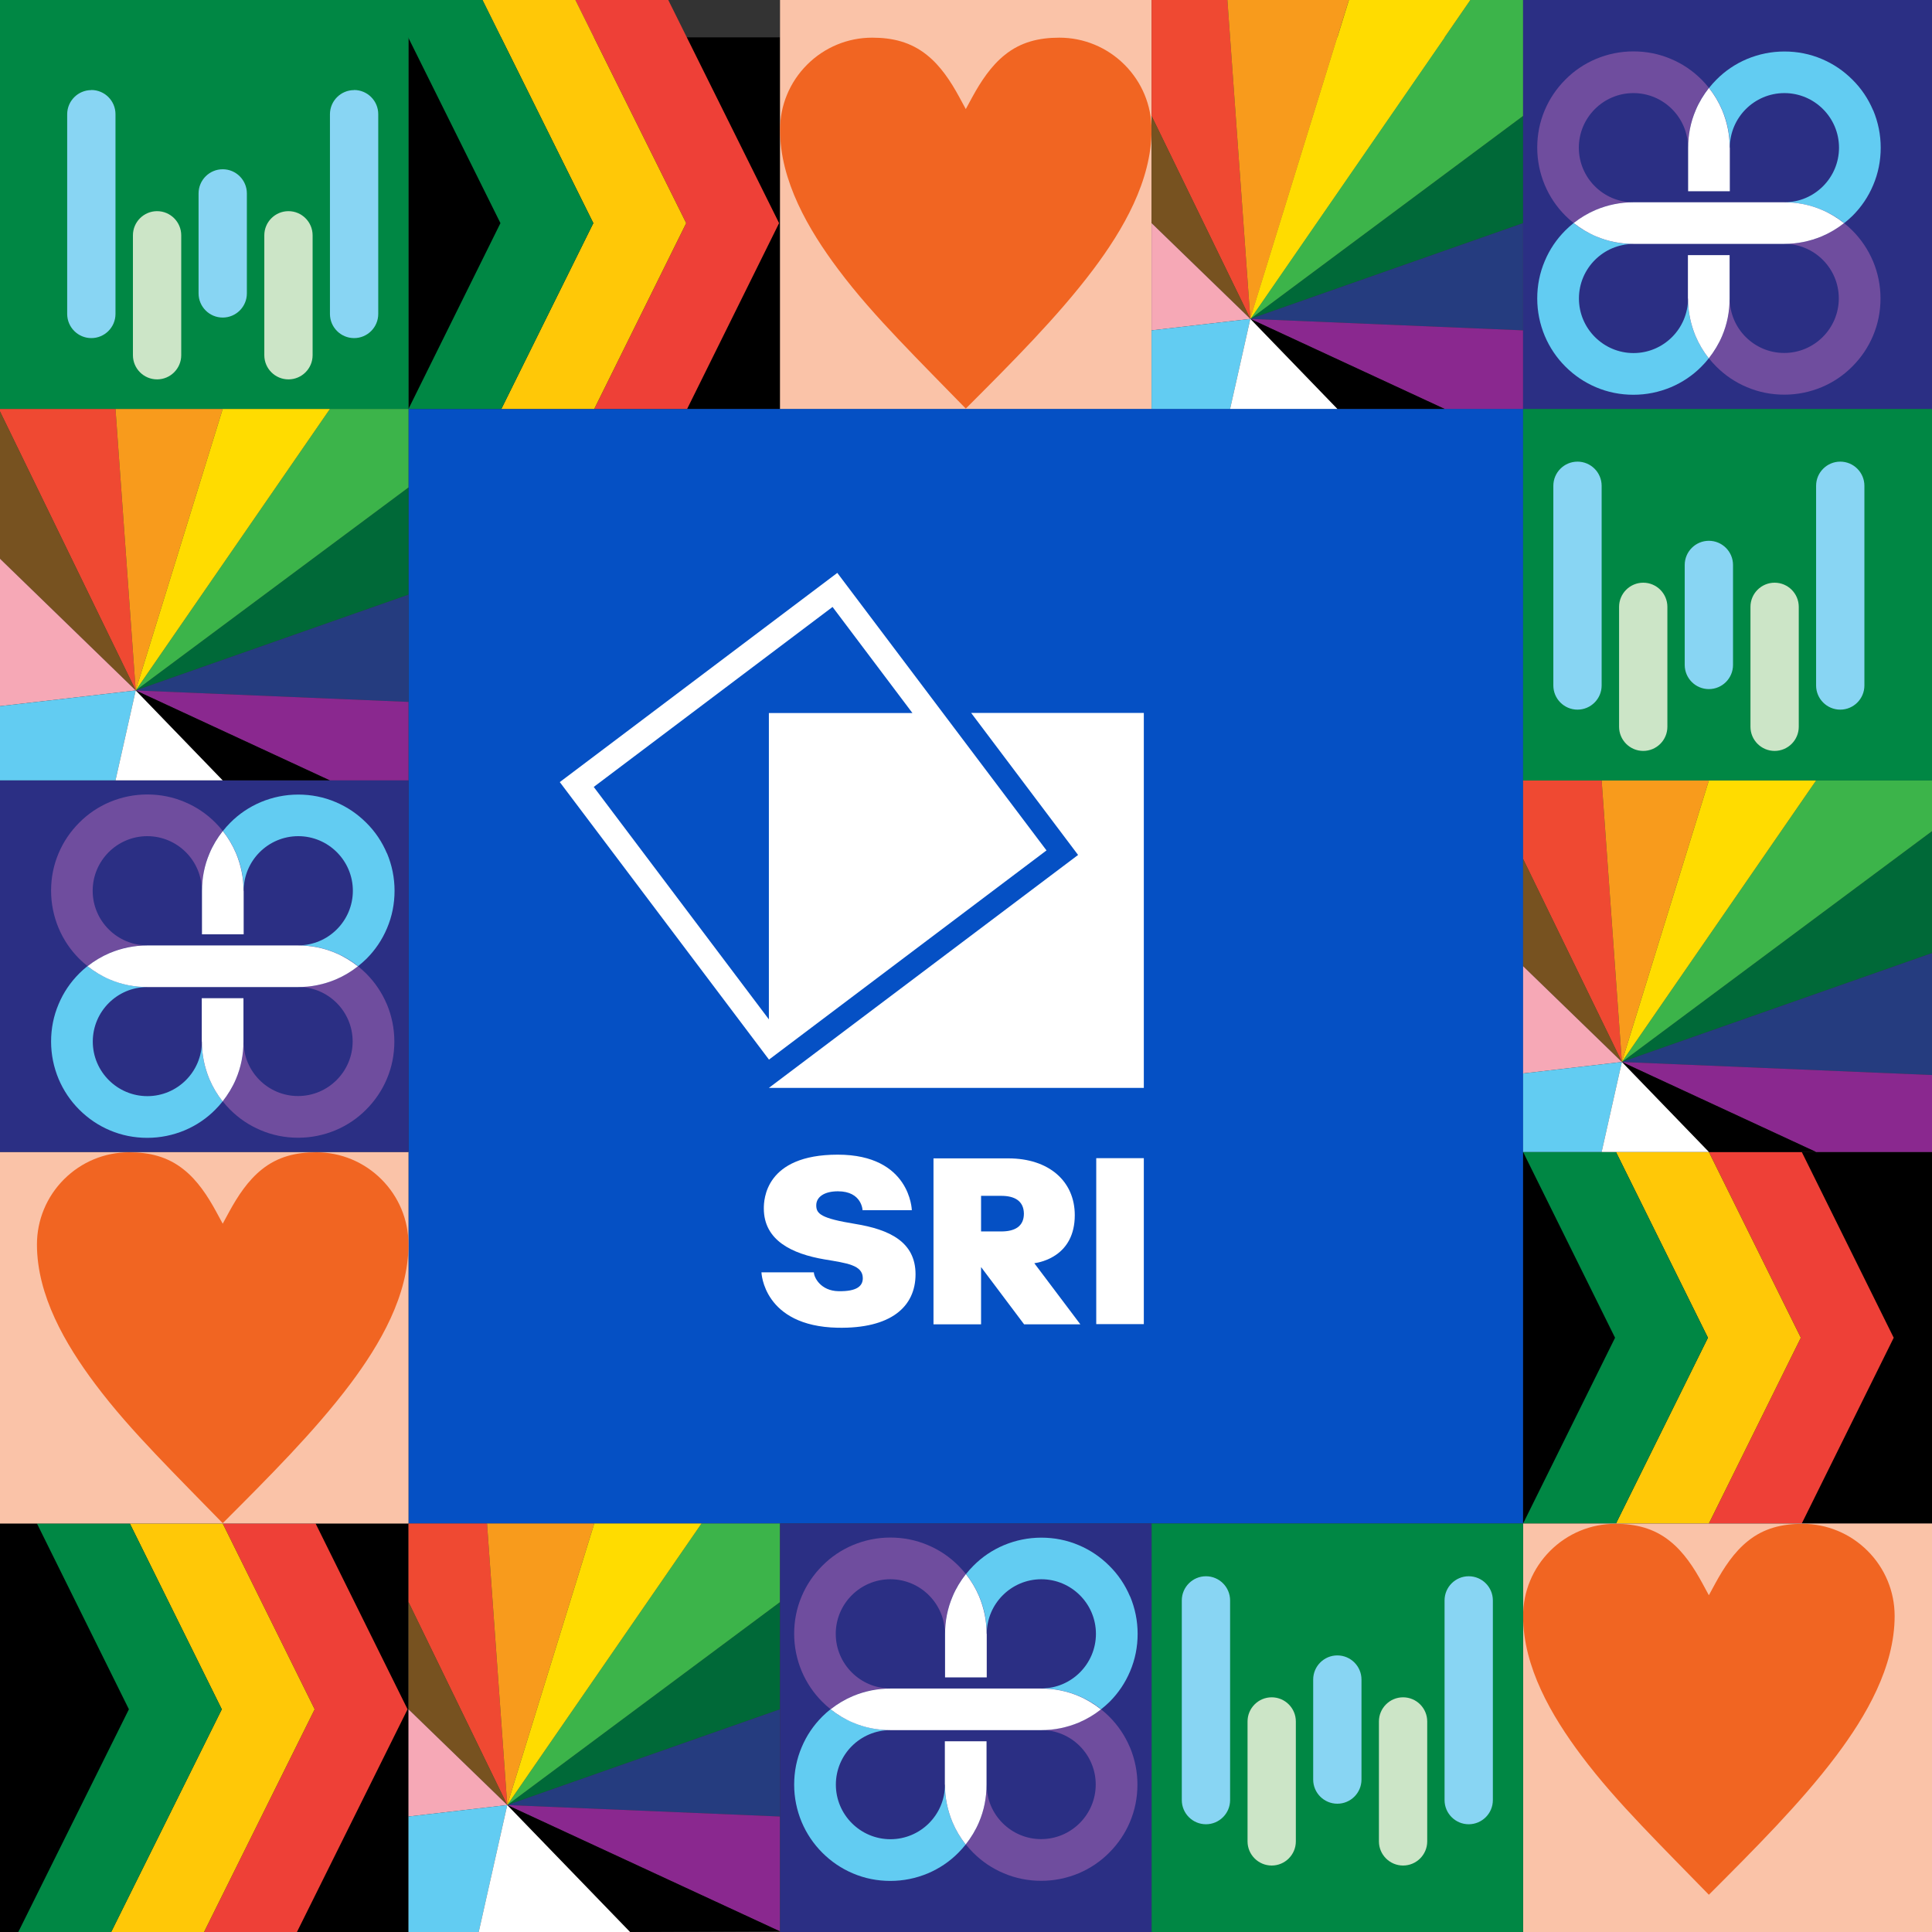 <?xml version="1.0" encoding="UTF-8"?>
<svg id="Layer_2" data-name="Layer 2" xmlns="http://www.w3.org/2000/svg" xmlns:xlink="http://www.w3.org/1999/xlink" viewBox="0 0 187.2 187.2">
  <rect x="0" y="0" width="187.2" height="187.2" fill="#333333" stroke="none"/>
  <defs>
    <style>
      .cls-1 {
        fill: #ffdc00;
      }

      .cls-1, .cls-2, .cls-3, .cls-4, .cls-5, .cls-6, .cls-7, .cls-8, .cls-9, .cls-10, .cls-11, .cls-12, .cls-13, .cls-14, .cls-15, .cls-16, .cls-17, .cls-18, .cls-19, .cls-20, .cls-21, .cls-22, .cls-23 {
        stroke-width: 0px;
      }

      .cls-2 {
        fill: #f16522;
        fill-rule: evenodd;
      }

      .cls-24 {
        clip-path: url(#clippath);
      }

      .cls-3 {
        fill: none;
      }

      .cls-4 {
        fill: #ee4037;
      }

      .cls-5 {
        fill: #253c7f;
      }

      .cls-6 {
        fill: #88d5f3;
      }

      .cls-7 {
        fill: #cce5c7;
      }

      .cls-8 {
        fill: #775220;
      }

      .cls-9 {
        fill: #6f4d9e;
      }

      .cls-10 {
        fill: #3cb44a;
      }

      .cls-11 {
        fill: #8a288f;
      }

      .cls-12 {
        fill: #2b2f84;
      }

      .cls-13 {
        fill: #000;
      }

      .cls-14 {
        fill: #008744;
      }

      .cls-15 {
        fill: #f89b1c;
      }

      .cls-16 {
        fill: #ffc807;
      }

      .cls-17 {
        fill: #62ccf2;
      }

      .cls-18 {
        fill: #ef4932;
      }

      .cls-19 {
        fill: #fac3a8;
      }

      .cls-20 {
        fill: #f6a8b6;
      }

      .cls-21 {
        fill: #fff;
      }

      .cls-22 {
        fill: #0550c4;
      }

      .cls-23 {
        fill: #006938;
      }
    </style>
    <clipPath id="clippath">
      <rect class="cls-3" width="187.2" height="187.2"/>
    </clipPath>
  </defs>
  <g id="Layer_1-2" data-name="Layer 1">
    <g class="cls-24">
      <g>
        <g>
          <rect class="cls-22" x="39.58" y="39.62" width="108" height="108"/>
          <g>
            <g>
              <rect class="cls-21" x="106.22" y="112.22" width="4.61" height="16.08"/>
              <path class="cls-21" d="M100.22,122.4l4.46,5.92h-5.45l-4.17-5.55h0v5.55h-4.61v-16.08h7.25c3.94,0,6.44,2.22,6.44,5.5,0,3.95-3.28,4.57-3.92,4.66ZM97.01,115.87h-1.95v3.45h1.95c1.3,0,2.2-.47,2.2-1.73-.02-1.24-.91-1.72-2.2-1.72Z"/>
              <path class="cls-21" d="M83.58,117.28s-.05-1.85-2.39-1.85c-1.31,0-2.1.54-2.1,1.36s.45,1.26,3.77,1.8c3.31.54,5.85,1.73,5.85,4.88s-2.39,5.28-7.55,5.18c-7.22-.15-7.38-5.37-7.38-5.37h5.08c0,.47.64,1.8,2.39,1.83,1.78.03,2.35-.5,2.35-1.26,0-1.28-1.56-1.46-3.7-1.82-3.18-.54-5.89-1.85-5.89-4.94,0-.81.1-5.21,7.16-5.21s7.18,5.38,7.18,5.38h-4.78v.02Z"/>
            </g>
            <g>
              <polygon class="cls-21" points="94.1 69.08 104.46 82.84 74.5 105.41 110.83 105.41 110.83 69.08 94.1 69.08"/>
              <path class="cls-21" d="M81.13,55.51l-26.89,20.27,20.27,26.89,26.89-20.27-20.27-26.89ZM74.5,69.08v29.69l-16.97-22.52,23.14-17.44,7.74,10.28h-13.91Z"/>
            </g>
          </g>
        </g>
        <g>
          <polygon class="cls-13" points="39.58 39.62 39.58 3.62 75.58 3.62 75.58 39.62 39.58 39.62 39.58 39.62"/>
          <polygon class="cls-4" points="75.49 21.62 62.08 -5.38 53.08 -5.38 66.49 21.62 57.58 39.62 66.58 39.62 75.49 21.62 75.49 21.62"/>
          <polygon class="cls-16" points="66.49 21.62 53.08 -5.38 44.08 -5.38 57.49 21.62 48.58 39.62 57.58 39.62 66.49 21.62 66.49 21.62"/>
          <polygon class="cls-14" points="57.49 21.62 44.08 -5.38 35.08 -5.38 48.49 21.62 39.58 39.62 48.58 39.62 57.49 21.62 57.49 21.62"/>
        </g>
        <g>
          <rect class="cls-13" x="0" y="147.62" width="39.58" height="39.58"/>
          <polygon class="cls-4" points="39.49 165.62 30.58 147.62 21.58 147.62 30.49 165.62 17.08 192.62 26.08 192.62 39.49 165.62 39.49 165.62"/>
          <polygon class="cls-16" points="30.49 165.62 21.58 147.62 12.58 147.62 21.49 165.62 8.08 192.62 17.08 192.62 30.49 165.62 30.49 165.62"/>
          <polygon class="cls-14" points="21.49 165.62 12.58 147.62 3.58 147.62 12.49 165.62 -.92 192.62 8.08 192.62 21.49 165.62 21.49 165.62"/>
        </g>
        <g>
          <polygon class="cls-13" points="147.58 147.62 147.58 111.62 187.2 111.62 187.2 147.62 147.58 147.62 147.58 147.62"/>
          <polygon class="cls-4" points="183.49 129.62 174.58 111.62 165.58 111.62 174.49 129.62 165.58 147.62 174.58 147.62 183.49 129.62 183.49 129.62"/>
          <polygon class="cls-16" points="174.49 129.62 165.58 111.62 156.58 111.62 165.49 129.62 156.58 147.62 165.58 147.62 174.49 129.62 174.49 129.62"/>
          <polygon class="cls-14" points="165.49 129.62 156.58 111.62 147.58 111.62 156.49 129.62 147.58 147.62 156.58 147.62 165.49 129.62 165.49 129.62"/>
        </g>
        <g>
          <polygon class="cls-19" points="111.58 39.62 75.58 39.62 75.58 -5.42 111.58 -5.42 111.58 39.62 111.58 39.62"/>
          <path class="cls-2" d="M93.58,39.59c2.21-2.21,4.42-4.42,6.56-6.7,2.03-2.17,4.01-4.41,5.8-6.79,2.88-3.84,5.64-8.57,5.64-13.52,0-2.38-.94-4.63-2.62-6.31-1.68-1.68-3.94-2.62-6.31-2.62-1.98,0-3.74.42-5.29,1.67-1.34,1.07-2.33,2.59-3.14,4.07l-.64,1.18-.64-1.18c-.81-1.49-1.8-3.01-3.14-4.07-1.56-1.25-3.32-1.67-5.29-1.67-2.38,0-4.63.94-6.31,2.62-1.68,1.68-2.62,3.94-2.62,6.31,0,4.95,2.76,9.68,5.64,13.52,1.78,2.38,3.78,4.61,5.82,6.76,2.15,2.27,4.36,4.49,6.54,6.73h0Z"/>
        </g>
        <g>
          <polygon class="cls-19" points="39.58 147.62 -5.42 147.62 -5.42 111.62 39.58 111.62 39.58 147.62 39.58 147.62"/>
          <path class="cls-2" d="M21.58,147.59c2.21-2.21,4.42-4.42,6.56-6.7,2.03-2.17,4.01-4.41,5.8-6.79,2.88-3.84,5.64-8.57,5.64-13.52,0-2.38-.94-4.63-2.62-6.31-1.68-1.68-3.94-2.62-6.31-2.62-1.98,0-3.74.42-5.29,1.67-1.34,1.07-2.33,2.59-3.14,4.07l-.64,1.18-.64-1.18c-.81-1.49-1.8-3.01-3.14-4.07-1.56-1.25-3.32-1.67-5.29-1.67-2.38,0-4.63.94-6.31,2.62-1.68,1.68-2.62,3.94-2.62,6.31,0,4.95,2.76,9.68,5.64,13.52,1.78,2.38,3.78,4.61,5.82,6.76,2.15,2.27,4.36,4.49,6.54,6.73h0Z"/>
        </g>
        <g>
          <rect class="cls-19" x="147.58" y="147.62" width="45" height="45"/>
          <path class="cls-2" d="M165.58,183.59c2.21-2.21,4.42-4.42,6.56-6.7,2.03-2.17,4.01-4.41,5.8-6.79,2.88-3.84,5.64-8.57,5.64-13.52,0-2.38-.94-4.63-2.62-6.31-1.68-1.68-3.94-2.62-6.31-2.62-1.98,0-3.74.42-5.29,1.67-1.34,1.07-2.33,2.59-3.14,4.07l-.64,1.18-.64-1.18c-.81-1.49-1.8-3.01-3.14-4.07-1.56-1.25-3.32-1.67-5.29-1.67-2.38,0-4.63.94-6.31,2.62-1.68,1.68-2.62,3.94-2.62,6.31,0,4.95,2.76,9.68,5.64,13.52,1.78,2.38,3.78,4.61,5.82,6.76,2.15,2.27,4.36,4.49,6.54,6.73h0Z"/>
        </g>
        <g>
          <polygon class="cls-18" points="118.54 -5.38 111.58 -5.38 111.58 11.23 121.15 30.9 119.19 3.62 118.54 -5.38"/>
          <polygon class="cls-8" points="111.58 11.23 111.58 21.62 121.15 30.9 111.58 11.23 111.58 11.23"/>
          <polygon class="cls-23" points="121.15 30.9 147.58 21.62 147.58 11.23 121.15 30.9 121.15 30.9"/>
          <polygon class="cls-15" points="132.38 -5.42 118.54 -5.38 121.15 30.9 129.58 3.62 132.38 -5.42"/>
          <polygon class="cls-10" points="121.15 30.9 147.58 11.23 147.58 -5.42 146.18 -5.38 121.15 30.9"/>
          <polygon class="cls-1" points="139.97 3.62 129.58 3.62 121.15 30.9 139.97 3.62 139.97 3.62"/>
          <polyline class="cls-1" points="146.18 -5.38 132.38 -5.42 121.15 30.9"/>
          <polygon class="cls-20" points="121.15 30.9 111.58 21.62 111.58 32.01 121.15 30.9 121.15 30.9"/>
          <polygon class="cls-17" points="111.58 32.01 111.58 39.62 119.19 39.62 121.15 30.9 111.58 32.01 111.58 32.01"/>
          <polygon class="cls-5" points="147.58 32.01 147.58 21.62 121.15 30.9 147.58 32.01 147.58 32.01"/>
          <polygon class="cls-11" points="139.97 39.62 147.58 39.62 147.58 32.01 121.15 30.9 139.97 39.62 139.97 39.62"/>
          <polygon class="cls-13" points="129.58 39.62 139.97 39.62 121.15 30.9 129.58 39.62 129.58 39.62"/>
          <polygon class="cls-21" points="119.19 39.62 129.58 39.62 121.15 30.9 119.19 39.62 119.19 39.62"/>
        </g>
        <g>
          <polygon class="cls-18" points="11.19 39.62 3.58 39.62 -.12 39.62 13.15 66.9 11.19 39.62 11.19 39.62"/>
          <polygon class="cls-8" points="-.12 39.62 -5.42 39.62 -5.42 48.88 13.15 66.9 3.58 47.23 -.12 39.62"/>
          <polygon class="cls-23" points="13.15 66.9 39.58 57.62 39.58 47.23 13.15 66.9 13.15 66.9"/>
          <polygon class="cls-15" points="21.58 39.62 11.19 39.62 13.15 66.9 21.58 39.62 21.58 39.62"/>
          <polygon class="cls-10" points="31.97 39.62 13.15 66.9 39.58 47.23 39.58 39.62 31.97 39.62 31.97 39.62"/>
          <polygon class="cls-1" points="31.97 39.62 21.58 39.62 13.15 66.9 31.97 39.62 31.97 39.62"/>
          <polygon class="cls-20" points="13.15 66.9 -5.42 48.88 -5.42 69.05 13.15 66.9 13.15 66.9"/>
          <polygon class="cls-17" points="-5.42 69.05 -5.42 75.62 11.19 75.62 13.15 66.9 3.58 68.01 -5.42 69.05"/>
          <polygon class="cls-5" points="39.58 68.01 39.58 57.62 13.15 66.9 39.58 68.01 39.58 68.01"/>
          <polygon class="cls-11" points="31.97 75.62 39.58 75.62 39.58 68.01 13.15 66.9 31.97 75.62 31.97 75.62"/>
          <polygon class="cls-13" points="21.58 75.62 31.97 75.62 13.15 66.9 21.58 75.62 21.58 75.62"/>
          <polygon class="cls-21" points="11.19 75.62 21.58 75.62 13.15 66.9 11.19 75.62 11.19 75.62"/>
        </g>
        <g>
          <polygon class="cls-18" points="155.19 75.62 147.58 75.62 147.58 83.23 157.15 102.9 155.19 75.62 155.19 75.62"/>
          <polygon class="cls-8" points="147.58 83.23 147.58 93.62 157.15 102.9 147.58 83.23 147.58 83.23"/>
          <polygon class="cls-23" points="157.15 102.9 192.58 90.46 192.58 76.53 157.15 102.9 157.15 102.9"/>
          <polygon class="cls-15" points="165.58 75.62 155.19 75.62 157.15 102.9 165.58 75.62 165.58 75.62"/>
          <polygon class="cls-10" points="175.97 75.62 157.15 102.9 192.58 76.53 192.58 75.62 175.97 75.62 175.97 75.62"/>
          <polygon class="cls-1" points="175.97 75.62 165.58 75.62 157.15 102.9 175.97 75.62 175.97 75.62"/>
          <polygon class="cls-20" points="157.15 102.9 147.58 93.62 147.58 104.01 157.15 102.9 157.15 102.9"/>
          <polygon class="cls-17" points="147.58 104.01 147.58 111.62 155.19 111.62 157.15 102.9 147.58 104.01 147.58 104.01"/>
          <polygon class="cls-5" points="192.58 90.46 157.15 102.9 192.58 104.39 192.58 90.46"/>
          <polygon class="cls-11" points="175.97 111.62 192.58 111.62 192.58 104.39 157.15 102.9 175.97 111.62 175.97 111.62"/>
          <polygon class="cls-13" points="165.58 111.62 175.97 111.62 157.15 102.9 165.58 111.62 165.58 111.62"/>
          <polygon class="cls-21" points="155.19 111.62 165.58 111.62 157.15 102.9 155.19 111.62 155.19 111.62"/>
        </g>
        <g>
          <polygon class="cls-18" points="47.19 147.62 39.58 147.62 39.58 155.23 49.15 174.9 47.19 147.62 47.19 147.62"/>
          <polygon class="cls-8" points="39.58 155.23 39.58 165.62 49.15 174.9 39.58 155.23 39.58 155.23"/>
          <polygon class="cls-23" points="49.15 174.9 75.58 165.62 75.58 155.23 49.15 174.9 49.15 174.9"/>
          <polygon class="cls-15" points="57.58 147.62 47.19 147.62 49.15 174.9 57.58 147.62 57.58 147.62"/>
          <polygon class="cls-10" points="67.97 147.62 49.15 174.9 75.58 155.23 75.58 147.62 67.97 147.62 67.97 147.62"/>
          <polygon class="cls-1" points="67.97 147.62 57.58 147.62 49.15 174.9 67.97 147.62 67.97 147.62"/>
          <polygon class="cls-20" points="49.15 174.9 39.58 165.62 39.58 176.01 49.15 174.9 49.15 174.9"/>
          <polygon class="cls-17" points="39.58 176.01 39.58 192.62 45.17 192.62 49.15 174.9 39.58 176.01 39.58 176.01"/>
          <polygon class="cls-5" points="75.58 176.01 75.58 165.62 49.15 174.9 75.58 176.01 75.58 176.01"/>
          <polygon class="cls-11" points="75.58 183.62 75.58 176.01 49.15 174.9 75.58 187.14 75.58 183.62"/>
          <polygon class="cls-13" points="61.05 187.2 75.58 187.14 49.15 174.9 57.58 183.62 61.05 187.2"/>
          <polygon class="cls-21" points="45.17 192.62 66.29 192.62 49.15 174.9 47.19 183.62 45.17 192.62"/>
        </g>
        <g>
          <polygon class="cls-14" points="39.58 39.62 -5.42 39.62 -5.42 -5.38 39.58 -5.38 39.58 39.62 39.58 39.62"/>
          <path class="cls-7" d="M15.22,20.46h0c-1.29,0-2.34,1.05-2.34,2.34v11.62c0,1.29,1.05,2.34,2.34,2.34,1.29,0,2.34-1.05,2.34-2.34v-11.62c0-1.29-1.05-2.34-2.34-2.34h0Z"/>
          <path class="cls-7" d="M27.95,20.46h0c-1.29,0-2.34,1.05-2.34,2.34v11.62c0,1.29,1.05,2.34,2.34,2.34,1.29,0,2.34-1.05,2.34-2.34v-11.62c0-1.29-1.05-2.34-2.34-2.34h0Z"/>
          <path class="cls-6" d="M8.85,8.73h0c-1.29,0-2.34,1.05-2.34,2.34v19.35c0,1.29,1.05,2.34,2.34,2.34,1.29,0,2.34-1.05,2.34-2.34V11.06c0-1.29-1.05-2.34-2.34-2.34h0Z"/>
          <path class="cls-6" d="M34.31,8.73h0c-1.29,0-2.34,1.05-2.34,2.34v19.35c0,1.29,1.05,2.34,2.34,2.34,1.29,0,2.34-1.05,2.34-2.34V11.06c0-1.29-1.05-2.34-2.34-2.34h0Z"/>
          <path class="cls-6" d="M21.58,16.4h0c-1.29,0-2.34,1.05-2.34,2.34v9.69c0,1.29,1.05,2.34,2.34,2.34,1.29,0,2.34-1.05,2.34-2.34v-9.69c0-1.29-1.05-2.34-2.34-2.34h0Z"/>
        </g>
        <g>
          <polygon class="cls-14" points="147.58 192.62 111.58 192.62 111.58 147.62 147.58 147.62 147.58 183.62 147.58 192.62"/>
          <path class="cls-7" d="M123.22,164.46h0c-1.29,0-2.34,1.05-2.34,2.34v11.62c0,1.29,1.05,2.34,2.34,2.34,1.29,0,2.34-1.05,2.34-2.34v-11.62c0-1.29-1.05-2.34-2.34-2.34h0Z"/>
          <path class="cls-7" d="M135.95,164.46h0c-1.29,0-2.34,1.05-2.34,2.34v11.62c0,1.29,1.05,2.34,2.34,2.34,1.29,0,2.34-1.05,2.34-2.34v-11.62c0-1.29-1.05-2.34-2.34-2.34h0Z"/>
          <path class="cls-6" d="M116.85,152.73h0c-1.29,0-2.34,1.05-2.34,2.34v19.35c0,1.29,1.05,2.34,2.34,2.34,1.29,0,2.34-1.05,2.34-2.34v-19.35c0-1.29-1.05-2.34-2.34-2.34h0Z"/>
          <path class="cls-6" d="M142.31,152.73h0c-1.29,0-2.34,1.05-2.34,2.34v19.35c0,1.29,1.05,2.34,2.34,2.34,1.29,0,2.34-1.05,2.34-2.34v-19.35c0-1.29-1.05-2.34-2.34-2.34h0Z"/>
          <path class="cls-6" d="M129.58,160.4h0c-1.29,0-2.34,1.05-2.34,2.34v9.69c0,1.29,1.05,2.34,2.34,2.34,1.29,0,2.34-1.05,2.34-2.34v-9.69c0-1.29-1.05-2.34-2.34-2.34h0Z"/>
        </g>
        <g>
          <polygon class="cls-14" points="183.58 75.62 147.58 75.62 147.58 39.62 192.58 39.62 192.58 75.62 183.58 75.62"/>
          <path class="cls-7" d="M159.22,56.46h0c-1.29,0-2.34,1.05-2.34,2.34v11.62c0,1.29,1.05,2.34,2.34,2.34,1.29,0,2.34-1.05,2.34-2.34v-11.62c0-1.29-1.05-2.34-2.34-2.34h0Z"/>
          <path class="cls-7" d="M171.95,56.46h0c-1.29,0-2.34,1.05-2.34,2.34v11.62c0,1.29,1.05,2.34,2.34,2.34,1.29,0,2.34-1.05,2.34-2.34v-11.62c0-1.29-1.05-2.34-2.34-2.34h0Z"/>
          <path class="cls-6" d="M152.85,44.73h0c-1.29,0-2.34,1.05-2.34,2.34v19.35c0,1.29,1.05,2.34,2.34,2.34,1.29,0,2.34-1.05,2.34-2.34v-19.35c0-1.29-1.05-2.34-2.34-2.34h0Z"/>
          <path class="cls-6" d="M178.31,44.73h0c-1.29,0-2.34,1.05-2.34,2.34v19.35c0,1.29,1.05,2.34,2.34,2.34,1.29,0,2.34-1.05,2.34-2.34v-19.35c0-1.29-1.05-2.34-2.34-2.34h0Z"/>
          <path class="cls-6" d="M165.58,52.4h0c-1.29,0-2.34,1.05-2.34,2.34v9.69c0,1.29,1.05,2.34,2.34,2.34,1.29,0,2.34-1.05,2.34-2.34v-9.69c0-1.29-1.05-2.34-2.34-2.34h0Z"/>
        </g>
        <g>
          <polygon class="cls-12" points="183.58 39.62 147.58 39.62 147.58 -5.42 192.62 -5.42 192.62 39.62 183.58 39.62"/>
          <path class="cls-9" d="M181.48,25.3c-.47-1.11-1.14-2.11-2-2.97-.25-.25-.52-.49-.8-.71-.66.52-1.38.95-2.16,1.28-1.15.49-2.37.73-3.63.73h0s0,0,0,0h0s0,0,0,0c2.91,0,5.28,2.37,5.28,5.28,0,2.91-2.37,5.29-5.29,5.29-2.91,0-5.28-2.37-5.28-5.28h0s0,0,0,0h0c0,1.25-.25,2.48-.73,3.63-.33.78-.76,1.51-1.29,2.16.22.28.46.55.71.8.86.86,1.85,1.53,2.97,2,1.15.49,2.37.73,3.63.73,1.26,0,2.48-.25,3.63-.73,1.11-.47,2.11-1.14,2.96-2,.86-.86,1.53-1.85,2-2.96.49-1.15.73-2.37.73-3.63,0-1.26-.25-2.48-.73-3.63h0Z"/>
          <path class="cls-9" d="M164.87,7.71c-.86-.86-1.85-1.53-2.97-2-1.15-.49-2.37-.73-3.63-.73-1.26,0-2.48.25-3.63.73-1.11.47-2.11,1.14-2.96,2-.86.86-1.53,1.85-2,2.96-.49,1.15-.73,2.37-.73,3.63,0,1.26.25,2.48.73,3.63.47,1.11,1.14,2.11,2,2.97.25.25.52.49.8.71.66-.52,1.38-.95,2.16-1.28,1.15-.49,2.37-.73,3.63-.73h4.21s0,0,0,0h-4.21c-2.91,0-5.29-2.37-5.29-5.29,0-2.91,2.37-5.29,5.29-5.29,2.91,0,5.29,2.37,5.29,5.29h0s0,0,0,0c0-1.26.25-2.48.73-3.63.33-.78.76-1.51,1.29-2.17-.22-.28-.46-.55-.71-.8h0Z"/>
          <path class="cls-17" d="M163.56,28.93h0s0,0,0,0h0c0,2.91-2.37,5.28-5.28,5.28-2.91,0-5.29-2.37-5.29-5.29,0-2.91,2.37-5.28,5.28-5.28h0c-1.26,0-2.48-.25-3.63-.74-.78-.33-1.51-.76-2.16-1.29-.28.22-.55.46-.8.71-.86.86-1.53,1.85-2,2.97-.49,1.15-.73,2.37-.73,3.63,0,1.26.25,2.48.73,3.63.47,1.11,1.14,2.11,2,2.97.86.86,1.85,1.53,2.96,2,1.15.49,2.37.73,3.63.73,1.26,0,2.48-.25,3.63-.73,1.11-.47,2.11-1.14,2.96-2,.25-.25.49-.52.71-.8-.52-.66-.95-1.38-1.28-2.16-.49-1.15-.73-2.37-.73-3.63h0Z"/>
          <path class="cls-17" d="M181.49,10.68c-.47-1.11-1.14-2.11-2-2.96-.86-.86-1.85-1.53-2.96-2-1.15-.49-2.37-.73-3.63-.73-1.26,0-2.48.25-3.63.73-1.11.47-2.11,1.14-2.96,2-.25.25-.49.52-.71.8.52.66.95,1.38,1.28,2.16.49,1.15.73,2.37.73,3.63h0s0,0,0,0c0-2.91,2.37-5.29,5.29-5.29,2.91,0,5.29,2.37,5.29,5.29,0,2.91-2.37,5.29-5.29,5.29h0s0,0,0,0h0s0,0,0,0c1.26,0,2.48.25,3.63.73.78.33,1.51.76,2.16,1.29.28-.22.55-.46.81-.71.86-.86,1.53-1.85,2-2.97.49-1.15.73-2.37.73-3.63,0-1.26-.25-2.48-.73-3.63h0Z"/>
          <path class="cls-21" d="M176.52,20.33c-1.15-.49-2.37-.73-3.63-.73h0s-4.21,0-4.21,0h-6.2s-.18,0-.18,0h-4.03c-1.26,0-2.48.25-3.63.73-.78.33-1.5.76-2.16,1.28.66.52,1.38.96,2.16,1.29,1.15.49,2.37.73,3.63.73h4.03s0,0,0,0h6.38s0,0,0,0h4.21s0,0,0,0h0s0,0,0,0h0c1.26,0,2.48-.25,3.63-.73.78-.33,1.5-.76,2.16-1.28-.66-.52-1.38-.96-2.16-1.29h0Z"/>
          <path class="cls-21" d="M167.6,14.31h0s0,0,0,0c0-1.26-.25-2.48-.73-3.63-.33-.78-.76-1.5-1.28-2.16-.52.66-.96,1.38-1.29,2.17-.49,1.15-.73,2.37-.73,3.63h0s0,4.21,0,4.21h4.04s0-4.21,0-4.21h0Z"/>
          <path class="cls-21" d="M163.56,28.93h0s0,0,0,0c0,1.26.25,2.48.73,3.63.33.78.76,1.5,1.28,2.16.52-.66.96-1.38,1.29-2.16.49-1.15.73-2.37.73-3.63v-4.21s-4.04,0-4.04,0v4.21h0Z"/>
        </g>
        <g>
          <polygon class="cls-12" points="39.58 111.62 -5.42 111.62 -5.42 75.62 39.58 75.62 39.58 111.62 39.58 111.62"/>
          <path class="cls-9" d="M37.48,97.3c-.47-1.11-1.14-2.11-2-2.97-.25-.25-.52-.49-.8-.71-.66.52-1.38.95-2.16,1.28-1.15.49-2.37.73-3.63.73h0s0,0,0,0h0s0,0,0,0c2.91,0,5.28,2.37,5.28,5.28,0,2.91-2.37,5.29-5.29,5.29-2.91,0-5.28-2.37-5.28-5.28h0s0,0,0,0h0c0,1.25-.25,2.48-.73,3.63-.33.78-.76,1.51-1.29,2.16.22.28.46.55.71.8.86.86,1.85,1.53,2.97,2,1.15.49,2.37.73,3.63.73,1.26,0,2.48-.25,3.63-.73,1.11-.47,2.11-1.14,2.96-2,.86-.86,1.53-1.85,2-2.96.49-1.15.73-2.37.73-3.63,0-1.26-.25-2.48-.73-3.63h0Z"/>
          <path class="cls-9" d="M20.87,79.71c-.86-.86-1.85-1.53-2.97-2-1.15-.49-2.37-.73-3.63-.73-1.26,0-2.48.25-3.63.73-1.11.47-2.11,1.14-2.96,2-.86.86-1.53,1.85-2,2.96-.49,1.15-.73,2.37-.73,3.63,0,1.26.25,2.48.73,3.63.47,1.11,1.14,2.11,2,2.97.25.25.52.49.8.71.66-.52,1.38-.95,2.16-1.28,1.15-.49,2.37-.73,3.63-.73h4.21s0,0,0,0h-4.21c-2.91,0-5.29-2.37-5.29-5.29,0-2.91,2.37-5.29,5.29-5.29,2.91,0,5.29,2.37,5.29,5.29h0s0,0,0,0c0-1.26.25-2.48.73-3.63.33-.78.76-1.51,1.29-2.17-.22-.28-.46-.55-.71-.8h0Z"/>
          <path class="cls-17" d="M19.56,100.93h0s0,0,0,0h0c0,2.91-2.37,5.28-5.28,5.28-2.91,0-5.29-2.37-5.29-5.29,0-2.91,2.37-5.28,5.28-5.28h0c-1.26,0-2.48-.25-3.63-.74-.78-.33-1.51-.76-2.16-1.29-.28.22-.55.46-.8.71-.86.86-1.53,1.85-2,2.97-.49,1.15-.73,2.37-.73,3.63,0,1.26.25,2.48.73,3.63.47,1.11,1.14,2.11,2,2.97.86.86,1.85,1.53,2.96,2,1.15.49,2.37.73,3.63.73,1.26,0,2.48-.25,3.63-.73,1.11-.47,2.11-1.14,2.96-2,.25-.25.49-.52.71-.8-.52-.66-.95-1.38-1.28-2.16-.49-1.15-.73-2.37-.73-3.63h0Z"/>
          <path class="cls-17" d="M37.49,82.68c-.47-1.11-1.14-2.11-2-2.96-.86-.86-1.85-1.53-2.96-2-1.15-.49-2.37-.73-3.63-.73-1.26,0-2.48.25-3.63.73-1.11.47-2.11,1.14-2.96,2-.25.25-.49.52-.71.8.52.66.95,1.38,1.28,2.16.49,1.15.73,2.37.73,3.63h0s0,0,0,0c0-2.91,2.37-5.29,5.29-5.29,2.91,0,5.29,2.37,5.29,5.29,0,2.91-2.37,5.29-5.29,5.29h0s0,0,0,0h0s0,0,0,0c1.26,0,2.48.25,3.63.73.78.33,1.51.76,2.16,1.29.28-.22.55-.46.81-.71.86-.86,1.53-1.85,2-2.97.49-1.15.73-2.37.73-3.63,0-1.26-.25-2.48-.73-3.63h0Z"/>
          <path class="cls-21" d="M32.52,92.34c-1.15-.49-2.37-.73-3.63-.73h0s-4.21,0-4.21,0h-6.2s-.18,0-.18,0h-4.03c-1.26,0-2.48.25-3.63.73-.78.33-1.5.76-2.16,1.28.66.52,1.38.96,2.16,1.29,1.15.49,2.37.73,3.63.73h4.03s0,0,0,0h6.38s0,0,0,0h4.21s0,0,0,0h0s0,0,0,0h0c1.26,0,2.48-.25,3.63-.73.78-.33,1.5-.76,2.16-1.28-.66-.52-1.38-.96-2.16-1.29h0Z"/>
          <path class="cls-21" d="M23.6,86.31h0s0,0,0,0c0-1.26-.25-2.48-.73-3.63-.33-.78-.76-1.5-1.28-2.16-.52.66-.96,1.38-1.29,2.17-.49,1.15-.73,2.37-.73,3.63h0s0,4.21,0,4.21h4.04s0-4.21,0-4.21h0Z"/>
          <path class="cls-21" d="M19.56,100.93h0s0,0,0,0c0,1.26.25,2.48.73,3.63.33.78.76,1.5,1.28,2.16.52-.66.96-1.38,1.29-2.16.49-1.15.73-2.37.73-3.63v-4.21s-4.04,0-4.04,0v4.21h0Z"/>
        </g>
        <g>
          <polygon class="cls-12" points="111.58 192.62 75.58 192.62 75.58 147.62 111.58 147.62 111.58 183.62 111.58 192.62"/>
          <path class="cls-9" d="M109.48,169.3c-.47-1.11-1.14-2.11-2-2.97-.25-.25-.52-.49-.8-.71-.66.52-1.38.95-2.16,1.28-1.15.49-2.37.73-3.63.73h0s0,0,0,0h0s0,0,0,0c2.91,0,5.28,2.37,5.28,5.28,0,2.91-2.37,5.29-5.29,5.29-2.91,0-5.28-2.37-5.28-5.28h0s0,0,0,0h0c0,1.25-.25,2.48-.73,3.63-.33.78-.76,1.51-1.29,2.16.22.28.46.55.71.8.86.86,1.85,1.53,2.97,2,1.15.49,2.37.73,3.63.73,1.26,0,2.48-.25,3.63-.73,1.11-.47,2.11-1.14,2.96-2,.86-.86,1.53-1.85,2-2.96.49-1.15.73-2.37.73-3.63,0-1.26-.25-2.48-.73-3.63h0Z"/>
          <path class="cls-9" d="M92.87,151.71c-.86-.86-1.85-1.53-2.97-2-1.15-.49-2.37-.73-3.63-.73-1.26,0-2.48.25-3.63.73-1.11.47-2.11,1.14-2.96,2-.86.86-1.53,1.85-2,2.96-.49,1.15-.73,2.37-.73,3.63,0,1.26.25,2.48.73,3.63.47,1.11,1.14,2.11,2,2.97.25.25.52.49.8.71.66-.52,1.38-.95,2.16-1.28,1.15-.49,2.37-.73,3.63-.73h4.21s0,0,0,0h-4.21c-2.91,0-5.29-2.37-5.29-5.29,0-2.91,2.37-5.29,5.29-5.29,2.91,0,5.29,2.37,5.29,5.29h0s0,0,0,0c0-1.26.25-2.48.73-3.63.33-.78.76-1.51,1.29-2.17-.22-.28-.46-.55-.71-.8h0Z"/>
          <path class="cls-17" d="M91.56,172.93h0s0,0,0,0h0c0,2.91-2.37,5.28-5.28,5.28-2.91,0-5.29-2.37-5.29-5.29,0-2.91,2.37-5.28,5.28-5.28h0c-1.26,0-2.48-.25-3.63-.74-.78-.33-1.51-.76-2.16-1.29-.28.22-.55.46-.8.71-.86.86-1.53,1.85-2,2.97-.49,1.15-.73,2.37-.73,3.63,0,1.26.25,2.48.73,3.63.47,1.11,1.14,2.11,2,2.97.86.86,1.85,1.53,2.96,2,1.15.49,2.37.73,3.63.73,1.26,0,2.48-.25,3.63-.73,1.11-.47,2.11-1.14,2.96-2,.25-.25.49-.52.71-.8-.52-.66-.95-1.38-1.28-2.16-.49-1.15-.73-2.37-.73-3.63h0Z"/>
          <path class="cls-17" d="M109.49,154.68c-.47-1.11-1.14-2.11-2-2.96-.86-.86-1.85-1.53-2.96-2-1.15-.49-2.37-.73-3.63-.73-1.26,0-2.48.25-3.63.73-1.11.47-2.11,1.14-2.96,2-.25.25-.49.52-.71.8.52.66.95,1.38,1.28,2.16.49,1.15.73,2.37.73,3.63h0s0,0,0,0c0-2.91,2.37-5.29,5.29-5.29,2.91,0,5.29,2.37,5.29,5.29,0,2.91-2.37,5.29-5.29,5.29h0s0,0,0,0h0s0,0,0,0c1.26,0,2.48.25,3.63.73.78.33,1.51.76,2.16,1.29.28-.22.55-.46.81-.71.86-.86,1.53-1.85,2-2.97.49-1.15.73-2.37.73-3.63,0-1.26-.25-2.48-.73-3.63h0Z"/>
          <path class="cls-21" d="M104.52,164.34c-1.15-.49-2.37-.73-3.63-.73h0s-4.21,0-4.21,0h-6.2s-.18,0-.18,0h-4.03c-1.26,0-2.48.25-3.63.73-.78.33-1.5.76-2.16,1.28.66.52,1.38.96,2.16,1.29,1.15.49,2.37.73,3.63.73h4.03s0,0,0,0h6.38s0,0,0,0h4.21s0,0,0,0h0s0,0,0,0h0c1.26,0,2.48-.25,3.63-.73.78-.33,1.5-.76,2.16-1.28-.66-.52-1.38-.96-2.16-1.29h0Z"/>
          <path class="cls-21" d="M95.6,158.31h0s0,0,0,0c0-1.26-.25-2.48-.73-3.63-.33-.78-.76-1.5-1.28-2.16-.52.66-.96,1.38-1.29,2.17-.49,1.15-.73,2.37-.73,3.63h0s0,4.21,0,4.21h4.04s0-4.21,0-4.21h0Z"/>
          <path class="cls-21" d="M91.56,172.93h0s0,0,0,0c0,1.26.25,2.48.73,3.63.33.78.76,1.5,1.28,2.16.52-.66.96-1.38,1.29-2.16.49-1.15.73-2.37.73-3.63v-4.21s-4.04,0-4.04,0v4.21h0Z"/>
        </g>
      </g>
    </g>
  </g>
</svg>